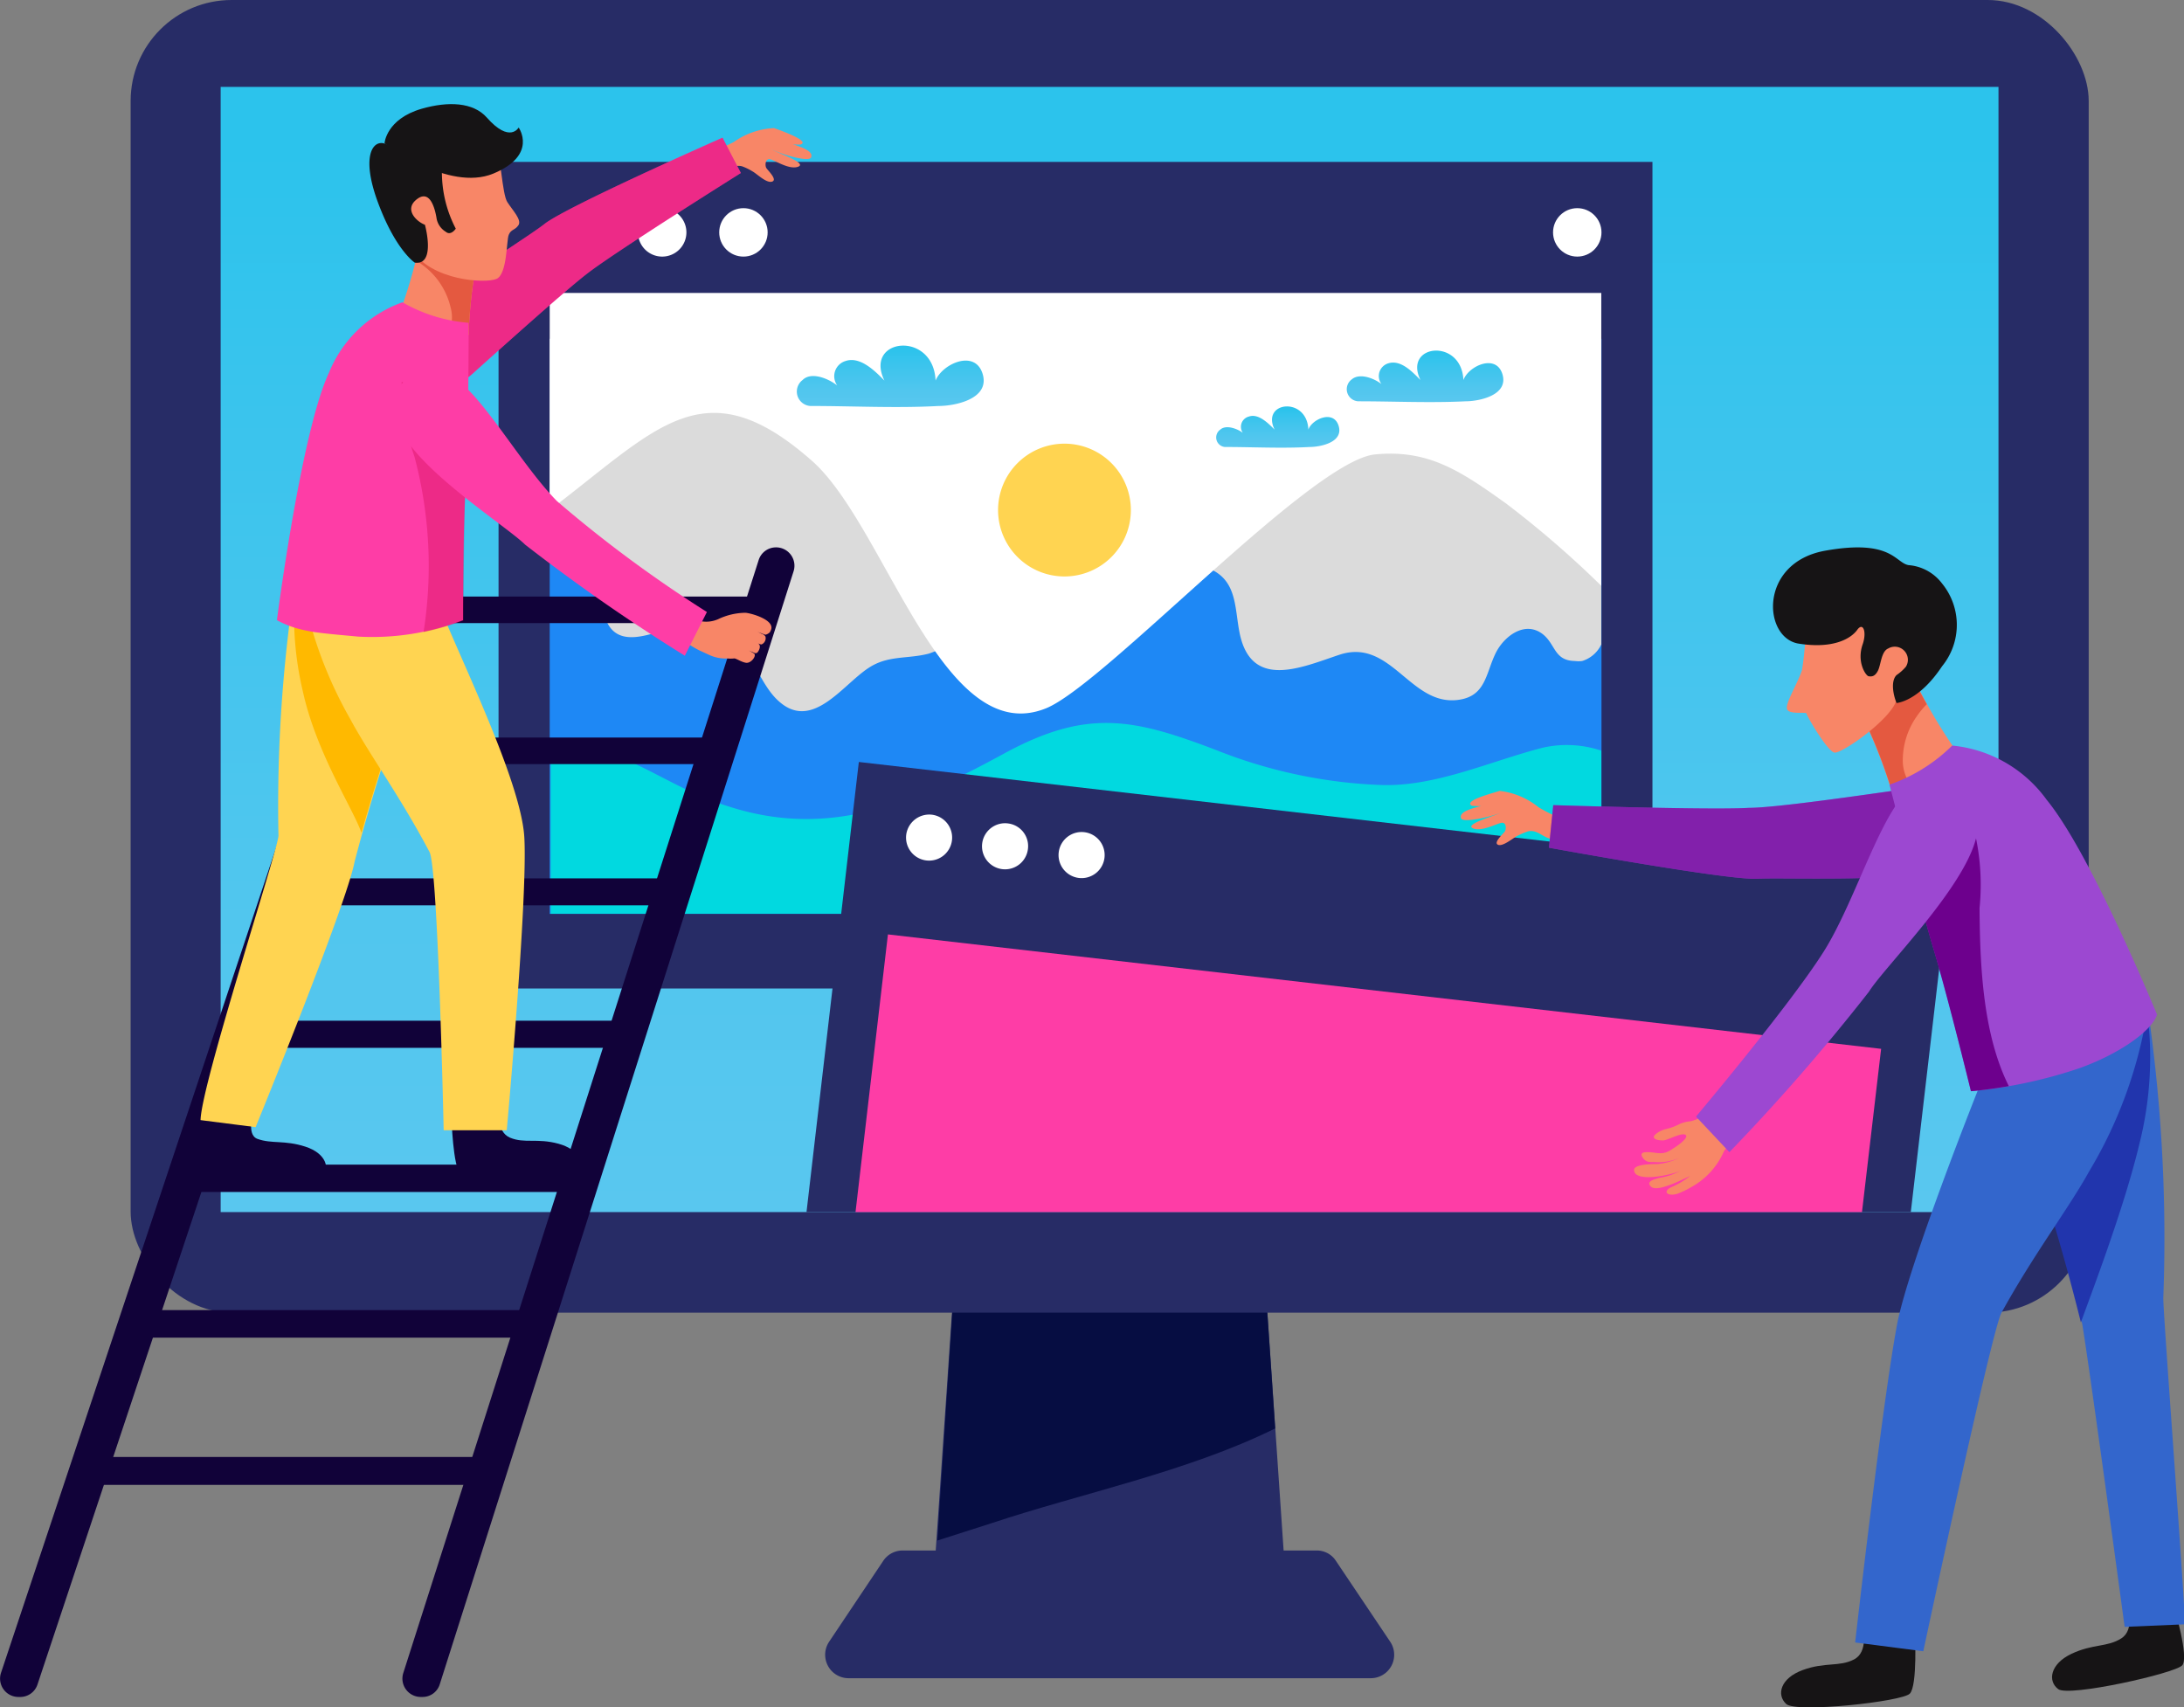 <svg xmlns="http://www.w3.org/2000/svg" xmlns:xlink="http://www.w3.org/1999/xlink" viewBox="0 0 111.84 87.43"><rect x="0" y="0" width="111.84" height="87.43" fill="#808080" stroke="none"/><defs><style>.cls-1{isolation:isolate;}.cls-2{fill:#272c66;}.cls-3{fill:#060d42;}.cls-4{fill:url(#linear-gradient);}.cls-5{fill:#1e88f5;}.cls-6{fill:#01d9e0;}.cls-7{fill:#dbdbdb;}.cls-8{fill:#fff;}.cls-9{fill:#ffd451;}.cls-10{fill:url(#linear-gradient-2);}.cls-11{fill:url(#linear-gradient-3);}.cls-12{fill:url(#linear-gradient-4);}.cls-13{fill:#f88667;}.cls-14{fill:#fe3da6;}.cls-15{fill:#ca0045;mix-blend-mode:multiply;opacity:0.32;}.cls-16{fill:#110239;}.cls-17{fill:#e45940;}.cls-18{fill:#ffb900;}.cls-19{fill:#161415;}.cls-20{fill:#36c;}.cls-21{fill:#2135ad;}.cls-22{fill:#9c48d1;}.cls-23,.cls-24{fill:#6d008d;}.cls-23{opacity:0.55;}</style><linearGradient id="linear-gradient" x1="56.82" y1="7.79" x2="56.82" y2="61.9" gradientUnits="userSpaceOnUse"><stop offset="0" stop-color="#2cc3ec"/><stop offset="0.21" stop-color="#38c4ed"/><stop offset="0.7" stop-color="#50c6ee"/><stop offset="1" stop-color="#59c7ef"/></linearGradient><linearGradient id="linear-gradient-2" x1="45.56" y1="17.88" x2="45.56" y2="20.84" xlink:href="#linear-gradient"/><linearGradient id="linear-gradient-3" x1="72.96" y1="18.11" x2="72.96" y2="20.58" xlink:href="#linear-gradient"/><linearGradient id="linear-gradient-4" x1="65.41" y1="20.97" x2="65.41" y2="22.92" xlink:href="#linear-gradient"/></defs><g class="cls-1"><g id="Layer_2" data-name="Layer 2"><g id="Layer_1-2" data-name="Layer 1"><polygon class="cls-2" points="66.01 83.47 47.64 83.47 49.15 61.33 64.5 61.33 66.01 83.47"/><path class="cls-3" d="M50.78,78c4.59-1.53,10-2.62,14.52-4.85l-.8-11.79H49.15L48,78.89Z"/><path class="cls-2" d="M68.41,79.93a1.16,1.16,0,0,0-1-.53H46.23a1.19,1.19,0,0,0-1,.53l-2.77,4.14a1.2,1.2,0,0,0,1,1.87H70.19a1.2,1.2,0,0,0,1-1.87Z"/><rect class="cls-2" x="6.69" width="100.27" height="67.22" rx="5.17"/><rect class="cls-4" x="11.3" y="4.45" width="91.04" height="57.62"/><rect class="cls-2" x="25.53" y="8.29" width="59.09" height="42.33"/><rect class="cls-5" x="28.15" y="17.35" width="53.86" height="29.45"/><path class="cls-6" d="M79,38.29c-2.63.67-5.47,2-8.25,1.91a25.27,25.27,0,0,1-8.47-1.79c-4.18-1.59-6.56-2.15-10.81.15-4.71,2.57-9,4.45-14.27,2.7-3.2-1-5.29-3.15-8.92-3.24h-.08v8.77H82V38.44A5.56,5.56,0,0,0,79,38.29Z"/><path class="cls-7" d="M30.69,28.28c.45.95,0,2.19.25,3.19.71,2.58,3.8,0,5.37.32,1.9.34,2.32,3,3.55,4.1,1.72,1.58,3.27-.8,4.61-1.68,1-.67,2-.45,3.1-.74a7.52,7.52,0,0,0,3.34-2.34c1.47-1.55,2.4-2.8,4.72-2.75,1.11,0,2.23.3,3.33.41s2.48-.1,3.42.58.87,1.87,1.09,3c.58,3,3.19,1.8,5.12,1.16,2.62-.87,3.6,2.56,6,2.32,1.5-.15,1.48-1.34,2-2.4.41-.84,1.46-1.67,2.38-1,.7.52.59,1.38,1.68,1.4a1.5,1.5,0,0,0,.37,0A1.6,1.6,0,0,0,82,33V30.16h0c0-1.23,0-2.45,0-3.68V17.35H28.15V27.58C28.15,27.3,30.36,27.59,30.69,28.28Z"/><path class="cls-7" d="M64.86,42.08a.45.45,0,0,0-.08.19C64.78,42.33,64.81,42.26,64.86,42.08Z"/><path class="cls-8" d="M41.57,23.59c3.78,3.32,6.68,14.84,12,12.68,3-1.22,13.57-12.69,16.85-13,2.72-.26,4.35.83,6.7,2.51A51.22,51.22,0,0,1,82,30V15H28.15V26.12C33.67,21.93,36.05,18.73,41.57,23.59Z"/><path class="cls-9" d="M57.91,26.11a3.4,3.4,0,1,1-3.39-3.39A3.4,3.4,0,0,1,57.91,26.11Z"/><path class="cls-10" d="M41.5,20.79c2.18,0,4.39.12,6.57,0,.81,0,2.64-.35,2.25-1.64s-2.08-.51-2.41.34c-.11-2.58-3.69-2.19-2.62,0-.45-.46-1.24-1.27-2-1a.81.81,0,0,0-.19,1.46c-.38-.44-1.49-1-2-.49A.74.74,0,0,0,41.5,20.79Z"/><path class="cls-11" d="M69.56,20.55c1.82,0,3.67.09,5.49,0,.68,0,2.21-.3,1.89-1.38s-1.74-.43-2,.29c-.1-2.17-3.1-1.84-2.2,0-.38-.38-1-1.07-1.66-.85a.68.68,0,0,0-.16,1.22c-.31-.36-1.24-.8-1.7-.4A.62.62,0,0,0,69.56,20.55Z"/><path class="cls-12" d="M62.72,22.89c1.44,0,2.91.08,4.34,0,.54,0,1.75-.23,1.49-1.08S67.18,21.47,67,22c-.07-1.71-2.44-1.45-1.73,0-.3-.3-.82-.84-1.31-.67a.54.54,0,0,0-.13,1c-.25-.3-1-.64-1.34-.33A.49.49,0,0,0,62.72,22.89Z"/><circle class="cls-8" cx="29.76" cy="11.9" r="1.24"/><path class="cls-8" d="M33.91,10.66a1.24,1.24,0,1,0,1.24,1.24A1.24,1.24,0,0,0,33.91,10.66Z"/><circle class="cls-8" cx="38.07" cy="11.9" r="1.24"/><circle class="cls-8" cx="80.77" cy="11.9" r="1.24"/><path class="cls-13" d="M39.64,6.56a3.86,3.86,0,0,0-2.06.71,7.58,7.58,0,0,1-1.82.67A6.63,6.63,0,0,1,35.89,9s1-.18,1.12-.21c.35-.11.61-.38,1-.27a2.89,2.89,0,0,1,.53.26c.21.11.71.62,1,.52s-.23-.58-.3-.7-.06-.51.21-.44,1,.56,1.44.37-1.09-.7-1.36-.87c.43.22,1.86.66,2,.41.23-.48-1.28-.73-1.7-.94A2.05,2.05,0,0,0,41,7.4C41.5,7.22,40,6.69,39.64,6.56Z"/><path class="cls-14" d="M20.54,19.27a2.85,2.85,0,0,0,3.69-.16c1.69-1.52,4.85-4.35,5.88-5.13,1.42-1.1,7.83-5.12,7.83-5.12L37,7.05s-8,3.53-9.12,4.42-7.68,4.83-7.95,6.42A1.46,1.46,0,0,0,20.54,19.27Z"/><path class="cls-15" d="M20.54,19.27a2.85,2.85,0,0,0,3.69-.16c1.69-1.52,4.85-4.35,5.88-5.13,1.42-1.1,7.83-5.12,7.83-5.12L37,7.05s-8,3.53-9.12,4.42-7.68,4.83-7.95,6.42A1.46,1.46,0,0,0,20.54,19.27Z"/><polygon class="cls-16" points="15.67 39.13 16.12 37.77 36.39 37.77 35.95 39.13 15.67 39.13"/><polygon class="cls-16" points="13.26 46.36 13.71 44.98 34.09 44.98 33.65 46.36 13.26 46.36"/><polygon class="cls-16" points="18.72 31.91 19.17 30.55 39.44 30.55 39 31.91 18.72 31.91"/><polygon class="cls-16" points="10.82 53.66 11.29 52.27 31.77 52.27 31.33 53.66 10.82 53.66"/><polygon class="cls-16" points="8.36 61.04 8.83 59.64 29.42 59.64 28.98 61.04 8.36 61.04"/><polygon class="cls-16" points="5.87 68.5 6.35 67.09 27.05 67.09 26.6 68.5 5.87 68.5"/><polygon class="cls-16" points="3.36 76.04 3.84 74.61 24.66 74.61 24.2 76.04 3.36 76.04"/><path class="cls-16" d="M1,86.9H.94a.94.94,0,0,1-.89-1.23l19-57A1,1,0,0,1,20,28h1.31L1.92,86.26A.93.93,0,0,1,1,86.9Z"/><path class="cls-16" d="M21.65,86.9h-.1a.94.94,0,0,1-.9-1.22l18.2-57a.93.93,0,0,1,.89-.65h0a.94.94,0,0,1,.9,1.22l-18.12,57A.92.92,0,0,1,21.65,86.9Z"/><path class="cls-13" d="M21.7,11.43a1.42,1.42,0,0,0,.12.13,8.49,8.49,0,0,0,1.28,1.12c.29.19.74.32,1,.52a2.11,2.11,0,0,0,.31.21A23.7,23.7,0,0,0,24,17.15s-2.57-.18-3.5-1.22A26.52,26.52,0,0,0,21.7,11.43Z"/><path class="cls-17" d="M23.07,15.72a3.76,3.76,0,0,0-1.17-1.94,5,5,0,0,0-.61-.45,15.29,15.29,0,0,0,.41-1.9,1.42,1.42,0,0,0,.12.13,8.49,8.49,0,0,0,1.28,1.12c.29.19.74.32,1,.52a2.11,2.11,0,0,0,.31.21A23.7,23.7,0,0,0,24,17.15a9.58,9.58,0,0,1-1-.14A2,2,0,0,0,23.07,15.72Z"/><path class="cls-16" d="M23.12,57.22s.07,2.56.47,2.91,5.49.5,5.93,0,.18-1.26-.92-1.56-1.74,0-2.48-.31-.54-1.46-.54-1.46Z"/><path class="cls-16" d="M10.49,57.14s-.39,2.49,0,2.85,5.57.77,6,.32.23-1.24-.85-1.59-1.72-.13-2.46-.4c-.59-.22-.19-1.4-.19-1.4Z"/><path class="cls-9" d="M14.26,42.79a75.48,75.48,0,0,1,1.06-14.23,6.55,6.55,0,0,1,2.54.49c1.55.71,3.12,1.39,4.68,2.07a99.71,99.71,0,0,0-4.38,13c-.42,2.23-5.07,13.6-5.07,13.6l-2.82-.36C10.31,55.5,14.27,43.4,14.26,42.79Z"/><path class="cls-18" d="M20,30.07a25.86,25.86,0,0,0,2.51,1,107.11,107.11,0,0,0-4,11.58c-.4-1.19-2.31-4.08-3-7.24A16.77,16.77,0,0,1,15.25,29v0A12.13,12.13,0,0,1,20,30.07Z"/><path class="cls-9" d="M17.93,29.68c1.1.37,3.1.9,4.61,1.44,1.05,2.66,4.15,8.93,4.31,11.76.18,3.13-.9,15-.9,15H22.72S22.43,44.5,22,43.64c-1.49-2.83-3.13-5.07-4.07-6.83a21.62,21.62,0,0,1-2.37-6.23c-.13-.61-.66-2.66.38-3.3C16.76,27.52,17,29.37,17.93,29.68Z"/><path class="cls-14" d="M23.71,31.76a13,13,0,0,1-5.37.84c-2-.19-3-.22-4.16-.84,0,0,1.24-9.63,2.66-12.66a6.37,6.37,0,0,1,3.77-3.62A8,8,0,0,0,24,16.53s0,5.91-.15,8.27S23.71,31.76,23.71,31.76Z"/><path class="cls-15" d="M23.84,23.94c0-.26,0-.54,0-.83V23c0-.28,0-.57,0-.86V22c0-.33,0-.66,0-1h0a1.5,1.5,0,0,1-.37,0A8.24,8.24,0,0,1,21,19.77l-.43-.22a11.5,11.5,0,0,0,.65,3.82,21.78,21.78,0,0,1,.47,9,14.18,14.18,0,0,0,2.05-.6s0-4.59.1-7c0-.21,0-.45,0-.71Z"/><path class="cls-13" d="M35.56,31.82a1.46,1.46,0,0,1,.38,0,1.52,1.52,0,0,0,.83-.11,3.33,3.33,0,0,1,1.39-.33c.23,0,1.64.37,1.29.94,0,.08-.22.2-.27.18l-.54-.2a2.41,2.41,0,0,1,.37.16c.05,0,.16.08.19.14A.35.35,0,0,1,39,33c-.12,0-.21-.08-.31-.14h0c.1.07.31.13.18.42s-.25.13-.39.09l-.15-.06a2,2,0,0,1,.29.16c.13.12-.16.51-.42.47s-.53-.25-.62-.22a1.86,1.86,0,0,1-.33,0,2,2,0,0,1-.95-.19l-.52-.24A5.83,5.83,0,0,1,35,32.8C35.26,32.39,35.6,32.29,35.56,31.82Z"/><path class="cls-14" d="M35.07,33.58l1.13-2.24a65.46,65.46,0,0,1-7.67-5.67c-2.05-2.07-4.27-6.29-5.84-6.56s-3.14.6-2.23,2.78,5.5,5.07,6.43,6A94.14,94.14,0,0,0,35.07,33.58Z"/><path class="cls-13" d="M20.93,7.05s4.14-.47,4.43.22.35,2.66.62,3.08.75.91.57,1.18-.38.2-.5.5-.07,2-.62,2.25-3.34.1-4.35-1.49S18.92,7.2,20.93,7.05Z"/><path class="cls-19" d="M19.88,7.44l2.75,1.27a6.26,6.26,0,0,0,.71,3s-.25.38-.51.16a1,1,0,0,1-.48-.73c-.07-.4-.31-1.47-1-.94s0,1.16.41,1.31c0,0,.58,2.09-.52,1.94,0,0-1-.65-1.91-3.15S19.2,7,19.88,7.44Z"/><path class="cls-19" d="M26.56,6.53s1,1.41-1.3,2.36-5.57-1.55-5.57-1.55.08-1.24,1.9-1.77c1.36-.39,2.64-.34,3.34.45C26.11,7.36,26.56,6.53,26.56,6.53Z"/><polygon class="cls-2" points="97.85 62.07 99.79 45.45 43.98 39.02 41.3 62.07 97.85 62.07"/><polygon class="cls-14" points="95.35 62.07 96.33 53.71 45.47 47.85 43.81 62.07 95.35 62.07"/><path class="cls-8" d="M47.72,41.72a1.19,1.19,0,0,0-1.31,1,1.18,1.18,0,1,0,1.31-1Z"/><path class="cls-8" d="M51.64,42.17a1.18,1.18,0,1,0,1,1.3A1.17,1.17,0,0,0,51.64,42.17Z"/><path class="cls-8" d="M55.56,42.62a1.18,1.18,0,1,0,1,1.3A1.18,1.18,0,0,0,55.56,42.62Z"/><path class="cls-13" d="M97.75,34.23a1.4,1.4,0,0,1-.09.17,9.12,9.12,0,0,1-1,1.5c-.25.27-.68.51-.89.78a2.66,2.66,0,0,1-.26.31,25.62,25.62,0,0,1,1.43,3.77s2.62-.86,3.32-2.18A27.75,27.75,0,0,1,97.75,34.23Z"/><path class="cls-17" d="M97.44,39a3.92,3.92,0,0,1,.71-2.31,4.59,4.59,0,0,1,.52-.63,14.53,14.53,0,0,1-.92-1.87,1.4,1.4,0,0,1-.09.17,9.12,9.12,0,0,1-1,1.5c-.25.27-.68.51-.89.78a2.66,2.66,0,0,1-.26.31,25.62,25.62,0,0,1,1.43,3.77,10.16,10.16,0,0,0,1-.42A2.06,2.06,0,0,1,97.44,39Z"/><path class="cls-19" d="M98.06,83.58s.14,2.74-.26,3.15-5.82,1-6.33.53-.3-1.32.85-1.74,1.86-.15,2.62-.54.45-1.6.45-1.6Z"/><path class="cls-19" d="M111.33,82.28s.78,2.59.42,3-5.8,1.63-6.35,1.22-.42-1.29.68-1.81,1.83-.33,2.55-.79.3-1.64.3-1.64Z"/><path class="cls-20" d="M110.78,66.46a81.47,81.47,0,0,0-.86-15.25,6.91,6.91,0,0,0-2.73.48c-1.68.73-3.36,1.42-5,2.12a108.54,108.54,0,0,1,4.44,14c.4,2.4,2.17,15.5,2.17,15.5l3.09-.13C111.83,81.19,110.76,67.12,110.78,66.46Z"/><path class="cls-21" d="M104.84,52.73c-.88.41-1.8.73-2.71,1.05a112.92,112.92,0,0,1,4.43,13.94c.45-1.27,2.2-5.79,3-9.16a18.12,18.12,0,0,0,.38-6.88v0A12.9,12.9,0,0,0,104.84,52.73Z"/><path class="cls-20" d="M107.1,52.36c-1.18.37-3.33.9-5,1.45-1.17,2.82-4.35,11-4.94,13.94C96.38,71.88,95,84.11,95,84.11l3.49.45s3.5-16.42,4-17.33c1.65-3,3.46-5.37,4.49-7.24a22.86,22.86,0,0,0,3-8.31C109.07,51.92,108.09,52,107.1,52.36Z"/><path class="cls-13" d="M76.79,40.5a3.88,3.88,0,0,1,2,.84,8,8,0,0,0,1.77.79,7.35,7.35,0,0,0-.2,1.06s-1-.24-1.1-.28c-.34-.13-.59-.42-1-.34a3.76,3.76,0,0,0-.55.23c-.21.1-.75.57-1,.46s.27-.56.35-.68.09-.5-.19-.44-1.06.48-1.46.27,1.13-.63,1.41-.78c-.44.19-1.89.53-2,.28-.19-.49,1.33-.65,1.76-.83a2.13,2.13,0,0,1-1.21.18C74.9,41,76.48,40.61,76.79,40.5Z"/><path class="cls-22" d="M101.2,42.43a3,3,0,0,0-3.37-2.06c-2.41.34-6.9,1-8.29,1-1.92.12-10-.14-10-.14l-.22,2.18S88.5,45.09,90,45s9.71.3,10.9-.95A1.56,1.56,0,0,0,101.2,42.43Z"/><path class="cls-23" d="M101.2,42.43a3,3,0,0,0-3.37-2.06c-2.41.34-6.9,1-8.29,1-1.92.12-10-.14-10-.14l-.22,2.18S88.5,45.09,90,45s9.71.3,10.9-.95A1.56,1.56,0,0,0,101.2,42.43Z"/><path class="cls-22" d="M100.93,55.88a24.22,24.22,0,0,0,5.53-1.17c2-.71,3.71-1.88,4-2.75,0,0-3.38-8.24-5.65-11a6.76,6.76,0,0,0-4.84-2.78,8.52,8.52,0,0,1-3.21,2s1.57,6.14,2.3,8.56S100.93,55.88,100.93,55.88Z"/><path class="cls-24" d="M101.37,46.5a11.83,11.83,0,0,0-.31-4.13c-.13.11-.26.22-.38.34a9,9,0,0,1-2.37,1.9,1.77,1.77,0,0,1-.37.12c.39,1.49.81,3,1.09,3.94.73,2.43,1.9,7.21,1.9,7.21s.79-.06,1.94-.26C101.56,53,101.39,49.57,101.37,46.5Z"/><path class="cls-13" d="M98.15,31.26s-1.75-2.07-3.24-1.58-2.39,1-2.44,1.63a16.45,16.45,0,0,1-.19,3c-.23.7-.86,1.7-.77,2s1,.13,1,.23,1.06,1.93,1.43,2,3-1.77,3.19-2.75S98.69,32.75,98.15,31.26Z"/><path class="cls-19" d="M95.11,32.25c-.29.41-1.16,1-3,.71s-2.06-4.15,1.36-4.76,3.58.63,4.27.74a2.38,2.38,0,0,1,1.71.94,3.35,3.35,0,0,1,0,4.24C98.24,35.94,97.12,36,97.12,36c-.17-.41-.31-1.12,0-1.43a2.39,2.39,0,0,0,.48-.43.67.67,0,0,0-.91-.93c-.36.15-.37.85-.53,1.15s-.33.29-.47.27-.63-.73-.3-1.65C95.6,32.36,95.41,31.84,95.11,32.25Z"/><path class="cls-13" d="M87.7,56.81a2.56,2.56,0,0,1-1.13.61,1.66,1.66,0,0,0-.58.15,2.84,2.84,0,0,1-.64.24,1.27,1.27,0,0,0-.61.31c-.18.22.18.28.42.28s1-.45,1.17-.27-.66.7-.84.8c-.41.24-.72.06-1.15.07-.26,0-.37.09-.19.32s.38.18.58.19A2.63,2.63,0,0,0,86,59.29a3.13,3.13,0,0,1-1.13.32c-.23,0-1.19,0-1.19.3,0,.71,2.14.22,2.45,0a3.33,3.33,0,0,1-1.12.4c-.22.06-.77.17-.46.46s1.49-.31,2-.55a4.19,4.19,0,0,1-1,.59c-.44.24-.11.48.38.31a4.84,4.84,0,0,0,.68-.33,3.85,3.85,0,0,0,1.67-1.83c.17-.3.79-.7.73-1C88.9,57.37,88.11,57.08,87.7,56.81Z"/><path class="cls-22" d="M88.56,59l-1.71-1.82s4.81-5.71,6.54-8.45,3.12-7.84,4.75-8.51,3.56-.11,3.1,2.48-4.75,6.82-5.53,8.08A103.61,103.61,0,0,1,88.56,59Z"/></g></g></g></svg>